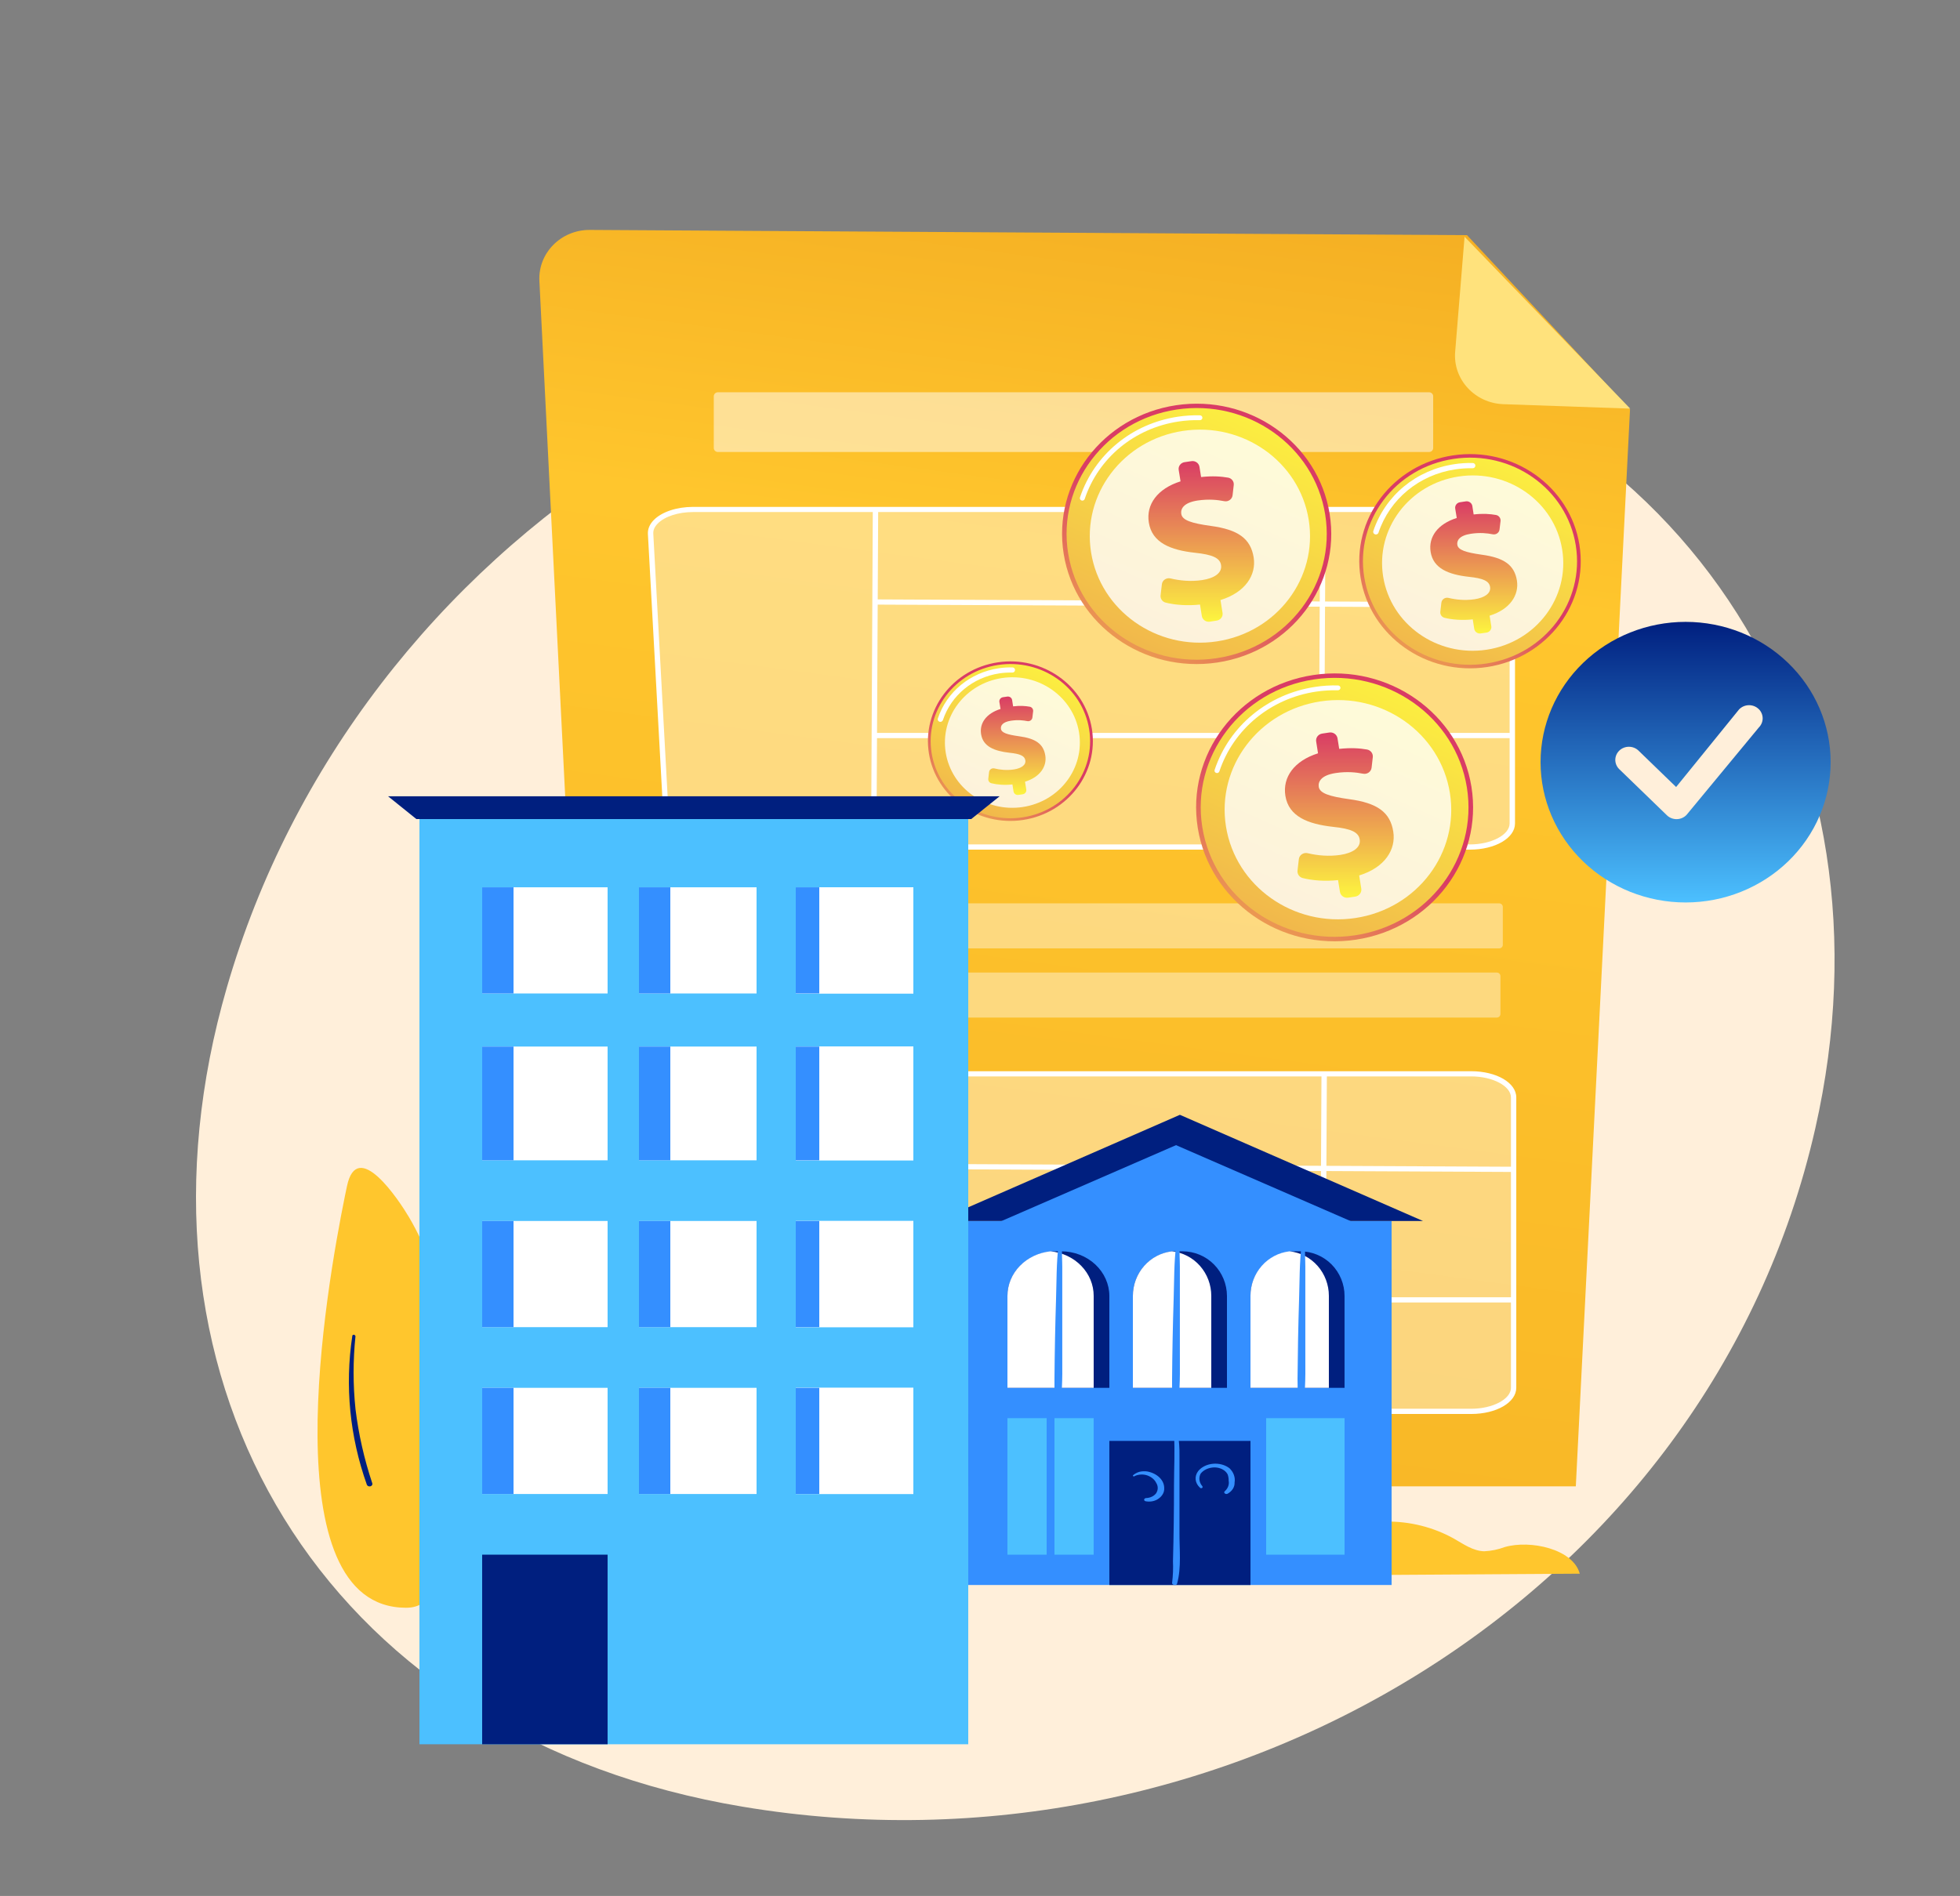 <svg width="185" height="179" viewBox="0 0 185 179" fill="none" xmlns="http://www.w3.org/2000/svg">
<rect x="0" y="0" width="185" height="179" fill="#808080" stroke="none"/>
<path d="M20.525 96.56C20.797 95.454 21.088 94.341 21.414 93.222C33.565 51.236 77.193 22.385 122.159 30.826C159.956 37.943 179.458 70.757 171.34 106.541C161.327 150.686 115.554 178.194 70.106 170.576C31.509 164.137 11.857 132.363 20.525 96.56Z" fill="#FFEFDA"/>
<path d="M153.854 38.647L148.738 140.329H56.607L50.912 26.522C50.778 23.892 52.952 21.692 55.674 21.707L138.466 22.199L153.854 38.647Z" fill="url(#paint0_linear_3359_36763)"/>
<path d="M141.907 38.16C139.209 38.068 137.135 35.819 137.349 33.219L138.237 22.349L153.87 38.579L141.907 38.16Z" fill="url(#paint1_linear_3359_36763)"/>
<path opacity="0.4" d="M138.849 79.971H67.034C64.864 79.971 63.089 79.016 63.024 77.809L61.523 50.4C61.454 49.141 63.269 48.098 65.533 48.098H138.849C141.063 48.098 142.859 49.097 142.859 50.332V77.742C142.859 78.972 141.063 79.971 138.849 79.971Z" fill="white"/>
<path fill-rule="evenodd" clip-rule="evenodd" d="M138.735 80.217H66.914C64.6 80.217 62.73 79.165 62.656 77.819L61.154 50.414C61.13 49.946 61.319 49.493 61.708 49.097C62.461 48.33 63.877 47.857 65.413 47.857H138.735C141.123 47.857 142.998 48.943 142.998 50.332V77.742C142.998 79.127 141.123 80.217 138.735 80.217ZM65.413 48.344C64.012 48.344 62.735 48.764 62.077 49.435C61.783 49.734 61.643 50.053 61.663 50.385L63.159 77.795C63.219 78.861 64.904 79.725 66.914 79.725H138.735C140.769 79.725 142.49 78.818 142.49 77.742V50.332C142.49 49.256 140.769 48.344 138.735 48.344H65.413Z" fill="white"/>
<path d="M82.726 79.971H82.218L82.382 47.881H82.891L82.726 79.971Z" fill="white"/>
<path d="M124.952 79.971H124.448L124.613 47.881H125.116L124.952 79.971Z" fill="white"/>
<path d="M142.744 57.367L82.637 57.082V56.59L142.744 56.875V57.367Z" fill="white"/>
<path d="M142.739 69.689H82.472V69.197H142.739V69.689Z" fill="white"/>
<path opacity="0.4" d="M138.974 133.251H67.154C64.989 133.251 63.214 132.296 63.144 131.09L61.648 103.68C61.579 102.421 63.394 101.379 65.653 101.379H138.974C141.188 101.379 142.984 102.377 142.984 103.613V131.022C142.984 132.253 141.188 133.251 138.974 133.251Z" fill="white"/>
<path fill-rule="evenodd" clip-rule="evenodd" d="M138.86 133.497H67.039C64.725 133.497 62.85 132.446 62.781 131.099L61.279 103.695C61.255 103.227 61.444 102.773 61.833 102.377C62.581 101.61 64.002 101.137 65.538 101.137H138.86C141.248 101.137 143.118 102.223 143.118 103.613V131.022C143.118 132.407 141.248 133.497 138.86 133.497ZM65.538 101.625C64.137 101.625 62.86 102.045 62.202 102.715C61.908 103.014 61.768 103.333 61.783 103.666L63.284 131.075C63.344 132.142 65.029 133.005 67.039 133.005H138.86C140.894 133.005 142.615 132.098 142.615 131.022V103.613C142.615 102.537 140.894 101.625 138.86 101.625H65.538Z" fill="white"/>
<path d="M82.846 133.251H82.343L82.507 101.162H83.011L82.846 133.251Z" fill="white"/>
<path d="M125.077 133.251H124.568L124.733 101.162H125.242L125.077 133.251Z" fill="white"/>
<path d="M142.863 110.647L82.756 110.363L82.761 109.87L142.868 110.155L142.863 110.647Z" fill="white"/>
<path d="M142.859 122.97H82.592V122.478H142.859V122.97Z" fill="white"/>
<path opacity="0.5" d="M134.886 37.035H67.762C67.547 37.035 67.373 37.204 67.373 37.411V42.299C67.373 42.507 67.547 42.675 67.762 42.675H134.886C135.1 42.675 135.275 42.507 135.275 42.299V37.411C135.275 37.204 135.1 37.035 134.886 37.035Z" fill="white"/>
<path opacity="0.4" d="M141.503 85.288H63.578C63.388 85.288 63.234 85.437 63.234 85.621V89.206C63.234 89.39 63.388 89.539 63.578 89.539H141.503C141.693 89.539 141.847 89.39 141.847 89.206V85.621C141.847 85.437 141.693 85.288 141.503 85.288Z" fill="white"/>
<path opacity="0.4" d="M141.278 91.821H63.354C63.164 91.821 63.01 91.97 63.01 92.154V95.739C63.01 95.922 63.164 96.071 63.354 96.071H141.278C141.468 96.071 141.622 95.922 141.622 95.739V92.154C141.622 91.97 141.468 91.821 141.278 91.821Z" fill="white"/>
<path d="M103.061 68.816C103.72 72.922 100.812 76.772 96.564 77.414C92.32 78.056 88.341 75.243 87.678 71.132C87.02 67.021 89.927 63.171 94.17 62.534C98.419 61.893 102.398 64.706 103.061 68.816Z" fill="url(#paint2_linear_3359_36763)"/>
<path d="M102.802 68.855C103.445 72.826 100.633 76.55 96.529 77.168C92.42 77.785 88.575 75.064 87.932 71.094C87.294 67.123 90.106 63.398 94.21 62.78C98.319 62.163 102.164 64.879 102.802 68.855Z" fill="url(#paint3_linear_3359_36763)"/>
<path d="M88.796 68.15C88.761 68.155 88.721 68.15 88.681 68.141C88.546 68.097 88.477 67.962 88.521 67.832C89.359 65.318 91.563 63.499 94.261 63.094C94.695 63.026 95.133 63.002 95.562 63.012C95.702 63.012 95.812 63.128 95.807 63.258C95.807 63.393 95.692 63.504 95.552 63.499C95.148 63.49 94.74 63.514 94.341 63.572C91.827 63.953 89.783 65.642 89 67.982C88.965 68.073 88.885 68.136 88.796 68.15Z" fill="white"/>
<path opacity="0.8" d="M101.85 69.159C102.388 72.522 100.01 75.672 96.534 76.193C93.058 76.719 89.807 74.418 89.264 71.055C88.725 67.692 91.104 64.541 94.574 64.016C98.05 63.494 101.306 65.796 101.85 69.159Z" fill="white"/>
<path d="M95.666 74.727L95.561 74.061C94.843 74.143 94.11 74.085 93.577 73.95C93.382 73.902 93.262 73.718 93.282 73.53L93.357 72.888C93.387 72.652 93.621 72.493 93.861 72.551C94.389 72.681 95.028 72.744 95.691 72.647C96.379 72.541 96.853 72.242 96.778 71.779C96.713 71.359 96.274 71.171 95.282 71.07C93.861 70.91 92.789 70.486 92.604 69.323C92.435 68.276 93.098 67.355 94.439 66.935L94.329 66.274C94.295 66.061 94.449 65.859 94.669 65.825L95.067 65.767C95.292 65.733 95.496 65.878 95.531 66.09L95.626 66.689C96.289 66.611 96.788 66.65 97.192 66.722C97.396 66.756 97.536 66.944 97.516 67.147L97.446 67.74C97.421 67.972 97.197 68.131 96.962 68.083C96.588 68.006 96.075 67.948 95.427 68.044C94.614 68.165 94.429 68.527 94.479 68.821C94.534 69.183 95.067 69.357 96.174 69.511C97.76 69.723 98.488 70.24 98.663 71.33C98.827 72.334 98.204 73.352 96.748 73.805L96.868 74.543C96.903 74.756 96.748 74.958 96.529 74.992L96.13 75.05C95.905 75.084 95.701 74.939 95.666 74.727Z" fill="url(#paint4_linear_3359_36763)"/>
<path d="M125.501 48.513C126.583 55.22 121.836 61.507 114.904 62.549C107.973 63.591 101.481 59.002 100.399 52.296C99.322 45.59 104.064 39.308 110.995 38.261C117.926 37.218 124.424 41.807 125.501 48.513Z" fill="url(#paint5_linear_3359_36763)"/>
<path d="M125.082 48.576C126.129 55.061 121.542 61.135 114.84 62.143C108.138 63.157 101.86 58.718 100.818 52.233C99.775 45.749 104.363 39.674 111.06 38.666C117.762 37.657 124.04 42.092 125.082 48.576Z" fill="url(#paint6_linear_3359_36763)"/>
<path d="M102.199 47.259C102.163 47.265 102.126 47.264 102.09 47.254C101.965 47.216 101.895 47.085 101.935 46.965C103.291 42.917 106.827 39.998 111.17 39.342C111.863 39.24 112.566 39.192 113.264 39.211C113.394 39.216 113.494 39.317 113.494 39.448C113.489 39.573 113.379 39.674 113.25 39.67C112.586 39.65 111.908 39.694 111.245 39.795C107.081 40.422 103.685 43.221 102.384 47.105C102.359 47.191 102.284 47.249 102.199 47.259Z" fill="white"/>
<path opacity="0.8" d="M123.526 49.073C124.409 54.564 120.524 59.702 114.854 60.556C109.185 61.41 103.869 57.656 102.986 52.166C102.104 46.68 105.983 41.537 111.658 40.683C117.328 39.829 122.643 43.587 123.526 49.073Z" fill="white"/>
<path d="M113.438 58.158L113.264 57.077C112.092 57.208 110.895 57.116 110.022 56.894C109.708 56.812 109.509 56.518 109.544 56.209L109.668 55.157C109.713 54.776 110.097 54.52 110.486 54.612C111.349 54.819 112.396 54.93 113.473 54.766C114.595 54.597 115.373 54.105 115.253 53.348C115.144 52.667 114.43 52.364 112.81 52.19C110.486 51.939 108.741 51.239 108.437 49.343C108.157 47.635 109.244 46.135 111.429 45.445L111.254 44.364C111.199 44.017 111.449 43.688 111.808 43.635L112.461 43.539C112.82 43.486 113.159 43.722 113.214 44.07L113.368 45.039C114.455 44.919 115.268 44.982 115.926 45.097C116.261 45.16 116.49 45.464 116.45 45.792L116.34 46.762C116.295 47.138 115.931 47.394 115.552 47.317C114.944 47.196 114.101 47.1 113.044 47.254C111.713 47.457 111.419 48.045 111.498 48.528C111.593 49.116 112.456 49.401 114.271 49.652C116.854 49.999 118.041 50.839 118.33 52.624C118.594 54.26 117.577 55.919 115.198 56.653L115.393 57.864C115.453 58.211 115.203 58.539 114.844 58.592L114.191 58.694C113.827 58.747 113.493 58.505 113.438 58.158Z" fill="url(#paint7_linear_3359_36763)"/>
<path d="M138.885 74.278C139.997 81.182 135.115 87.647 127.98 88.718C120.849 89.794 114.167 85.071 113.055 78.171C111.948 71.267 116.83 64.802 123.961 63.731C131.091 62.655 137.773 67.378 138.885 74.278Z" fill="url(#paint8_linear_3359_36763)"/>
<path d="M138.456 74.345C139.528 81.018 134.811 87.266 127.915 88.303C121.018 89.345 114.561 84.776 113.484 78.104C112.412 71.436 117.134 65.183 124.025 64.145C130.922 63.108 137.384 67.672 138.456 74.345Z" fill="url(#paint9_linear_3359_36763)"/>
<path d="M114.905 72.985C114.868 72.988 114.832 72.985 114.795 72.975C114.67 72.936 114.606 72.806 114.646 72.685C116.037 68.526 119.677 65.521 124.14 64.85C124.853 64.739 125.576 64.696 126.289 64.715C126.424 64.715 126.523 64.821 126.523 64.947C126.518 65.072 126.409 65.173 126.279 65.168C125.591 65.154 124.898 65.197 124.215 65.299C119.926 65.945 116.431 68.83 115.094 72.825C115.064 72.912 114.99 72.97 114.905 72.985Z" fill="white"/>
<path opacity="0.8" d="M136.851 74.857C137.764 80.502 133.77 85.794 127.93 86.673C122.096 87.551 116.626 83.686 115.718 78.041C114.811 72.391 118.805 67.103 124.639 66.22C130.479 65.342 135.944 69.207 136.851 74.857Z" fill="white"/>
<path d="M126.475 84.202L126.295 83.093C125.088 83.228 123.857 83.131 122.959 82.9C122.64 82.818 122.431 82.514 122.47 82.195L122.595 81.114C122.64 80.719 123.034 80.458 123.438 80.555C124.325 80.767 125.398 80.878 126.51 80.714C127.666 80.54 128.464 80.029 128.34 79.257C128.23 78.552 127.497 78.239 125.826 78.065C123.438 77.8 121.638 77.086 121.324 75.136C121.044 73.376 122.156 71.832 124.405 71.122L124.231 70.008C124.171 69.651 124.425 69.318 124.794 69.26L125.467 69.159C125.841 69.101 126.185 69.347 126.245 69.704L126.405 70.703C127.522 70.582 128.36 70.645 129.033 70.765C129.377 70.828 129.611 71.142 129.576 71.479L129.462 72.478C129.417 72.864 129.043 73.129 128.649 73.047C128.025 72.922 127.153 72.821 126.071 72.985C124.699 73.192 124.395 73.8 124.475 74.292C124.575 74.895 125.462 75.19 127.327 75.45C129.99 75.807 131.212 76.671 131.506 78.504C131.78 80.193 130.733 81.901 128.29 82.654L128.489 83.903C128.544 84.26 128.29 84.593 127.921 84.651L127.248 84.752C126.879 84.805 126.529 84.564 126.475 84.202Z" fill="url(#paint10_linear_3359_36763)"/>
<path d="M149.077 51.432C149.964 56.952 146.06 62.119 140.355 62.978C134.656 63.837 129.31 60.059 128.423 54.544C127.535 49.025 131.44 43.853 137.144 42.994C142.849 42.135 148.189 45.913 149.077 51.432Z" fill="url(#paint11_linear_3359_36763)"/>
<path d="M148.732 51.48C149.595 56.817 145.82 61.815 140.305 62.645C134.79 63.48 129.624 59.827 128.766 54.491C127.904 49.155 131.678 44.156 137.194 43.327C142.709 42.492 147.875 46.144 148.732 51.48Z" fill="url(#paint12_linear_3359_36763)"/>
<path d="M129.909 50.458C129.869 50.467 129.829 50.463 129.789 50.448C129.654 50.41 129.579 50.265 129.624 50.135C130.746 46.781 133.678 44.364 137.274 43.824C137.847 43.737 138.431 43.698 139.009 43.713C139.149 43.718 139.263 43.828 139.258 43.968C139.253 44.103 139.139 44.215 138.994 44.21C138.451 44.195 137.897 44.234 137.353 44.316C133.953 44.827 131.175 47.114 130.113 50.289C130.083 50.381 130.003 50.443 129.909 50.458Z" fill="white"/>
<path opacity="0.8" d="M147.452 51.891C148.18 56.407 144.984 60.638 140.316 61.342C135.649 62.042 131.276 58.954 130.553 54.438C129.825 49.922 133.021 45.691 137.688 44.986C142.356 44.282 146.729 47.374 147.452 51.891Z" fill="white"/>
<path d="M139.149 59.369L139.01 58.477C138.042 58.587 137.06 58.51 136.342 58.327C136.083 58.26 135.918 58.018 135.948 57.763L136.048 56.899C136.088 56.58 136.402 56.373 136.721 56.45C137.434 56.619 138.292 56.711 139.184 56.576C140.107 56.436 140.745 56.03 140.645 55.408C140.556 54.848 139.972 54.597 138.631 54.458C136.726 54.245 135.285 53.671 135.035 52.113C134.806 50.704 135.699 49.469 137.499 48.904L137.354 48.016C137.309 47.727 137.514 47.462 137.808 47.418L138.346 47.336C138.646 47.288 138.92 47.486 138.97 47.77L139.094 48.571C139.987 48.47 140.66 48.523 141.199 48.62C141.473 48.668 141.663 48.919 141.633 49.189L141.538 49.99C141.503 50.298 141.204 50.511 140.89 50.443C140.391 50.342 139.698 50.265 138.83 50.395C137.733 50.559 137.489 51.046 137.554 51.442C137.633 51.925 138.341 52.156 139.837 52.368C141.967 52.653 142.939 53.343 143.178 54.81C143.393 56.156 142.555 57.526 140.6 58.129L140.76 59.123C140.81 59.413 140.605 59.678 140.311 59.726L139.768 59.803C139.473 59.852 139.199 59.654 139.149 59.369Z" fill="url(#paint13_linear_3359_36763)"/>
<path d="M94.333 136.04C95.975 136.509 97.499 137.295 98.81 138.349C100.12 139.403 101.19 140.703 101.952 142.167C102.345 142.95 102.755 143.859 103.622 144.112C104.634 144.41 105.605 143.644 106.472 143.065C110.409 140.432 116.49 141.412 119.299 145.126C119.62 145.672 120.072 146.139 120.617 146.487C121.854 147.104 123.265 146.151 124.438 145.435C126.353 144.3 128.556 143.685 130.81 143.655C133.064 143.625 135.284 144.181 137.231 145.264C138.138 145.782 139.04 146.432 140.092 146.46C140.754 146.429 141.407 146.295 142.023 146.063C144.445 145.363 148.48 146.239 149.11 148.575L92.87 148.928L94.333 136.04Z" fill="#FFC62D"/>
<path d="M131.351 115.276H91.391V149.644H131.351V115.276Z" fill="#348FFF"/>
<path d="M134.31 115.276H88.43L111.367 105.252L134.31 115.276Z" fill="#001F7F"/>
<path d="M127.65 115.359L111.263 118.14L94.35 115.359L111.003 108.116L127.65 115.359Z" fill="#348FFF"/>
<path d="M104.71 122.367V131.028H95.09V122.367C95.089 121.325 95.503 120.319 96.251 119.544C96.999 118.769 98.029 118.279 99.142 118.168C99.304 118.15 99.468 118.141 99.631 118.14H100.175C101.378 118.141 102.532 118.587 103.382 119.38C104.232 120.172 104.71 121.247 104.71 122.367Z" fill="#001F7F"/>
<path d="M115.81 122.351V131.028H106.93V122.351C106.929 121.308 107.31 120.301 107.999 119.524C108.688 118.746 109.638 118.254 110.665 118.14C110.815 118.14 110.966 118.14 111.116 118.14H111.623C112.731 118.14 113.793 118.583 114.578 119.372C115.362 120.162 115.805 121.233 115.81 122.351Z" fill="#001F7F"/>
<path d="M126.909 122.367V131.028H118.029V122.367C118.028 121.325 118.408 120.32 119.097 119.545C119.786 118.77 120.735 118.279 121.762 118.168C121.912 118.15 122.062 118.141 122.213 118.14H122.714C123.265 118.138 123.811 118.247 124.32 118.459C124.829 118.67 125.292 118.982 125.682 119.374C126.072 119.767 126.381 120.233 126.591 120.747C126.802 121.26 126.91 121.811 126.909 122.367Z" fill="#001F7F"/>
<path d="M103.23 122.348V131.028H95.09V122.348C95.089 121.303 95.505 120.296 96.257 119.519C97.009 118.742 98.044 118.251 99.163 118.14C100.281 118.251 101.315 118.743 102.066 119.52C102.817 120.297 103.232 121.304 103.23 122.348Z" fill="white"/>
<path d="M114.33 122.351V131.028H106.93V122.351C106.929 121.308 107.306 120.301 107.988 119.524C108.669 118.746 109.608 118.254 110.624 118.14C111.642 118.251 112.584 118.743 113.268 119.52C113.952 120.298 114.33 121.306 114.33 122.351Z" fill="white"/>
<path d="M125.429 122.348V131.028H118.029V122.348C118.028 121.304 118.404 120.297 119.085 119.52C119.767 118.743 120.706 118.251 121.721 118.14C122.739 118.249 123.681 118.739 124.366 119.516C125.05 120.293 125.429 121.302 125.429 122.348Z" fill="white"/>
<path d="M118.03 136.04H104.71V149.644H118.03V136.04Z" fill="#001F7F"/>
<path d="M98.79 133.892H95.09V146.78H98.79V133.892Z" fill="#4CC0FF"/>
<path d="M103.229 133.892H99.529V146.78H103.229V133.892Z" fill="#4CC0FF"/>
<path d="M123.21 133.892H119.51V146.78H123.21V133.892Z" fill="#4CC0FF"/>
<path d="M126.91 133.892H123.21V146.78H126.91V133.892Z" fill="#4CC0FF"/>
<path d="M85.302 129.596C78.005 129.596 79.697 136.18 79.769 136.949C79.811 137.415 81.961 142.484 84.694 142.484C89.04 142.484 90.076 137.73 89.889 135.26C89.853 134.71 89.913 129.596 85.302 129.596Z" fill="#FFC62D"/>
<path d="M99.916 117.532C99.708 119.218 99.73 120.932 99.678 122.624C99.599 125.141 99.549 127.659 99.529 130.179C99.529 130.87 99.529 131.561 99.529 132.252C99.529 132.535 100.087 132.524 100.124 132.252C100.332 130.566 100.251 128.847 100.265 127.16C100.265 124.642 100.265 122.123 100.265 119.599C100.265 118.914 100.199 118.218 100.265 117.532C100.265 117.385 99.983 117.391 99.968 117.532H99.916Z" fill="#348FFF"/>
<path d="M111.017 117.532C110.808 119.218 110.831 120.932 110.779 122.624C110.699 125.141 110.65 127.659 110.63 130.179C110.63 130.87 110.63 131.561 110.63 132.252C110.63 132.535 111.188 132.524 111.225 132.252C111.433 130.566 111.351 128.847 111.366 127.16C111.366 124.642 111.366 122.123 111.366 119.599C111.366 118.914 111.299 118.218 111.366 117.532C111.366 117.385 111.083 117.391 111.069 117.532H111.017Z" fill="#348FFF"/>
<path d="M122.857 117.532C122.649 119.218 122.671 120.932 122.619 122.624C122.54 125.141 122.491 127.659 122.471 130.179C122.471 130.87 122.508 131.561 122.471 132.252C122.471 132.535 123.028 132.524 123.066 132.252C123.274 130.566 123.192 128.847 123.207 127.16C123.207 124.642 123.207 122.123 123.207 119.599C123.207 118.914 123.14 118.218 123.207 117.532C123.207 117.385 122.924 117.391 122.909 117.532H122.857Z" fill="#348FFF"/>
<path d="M110.811 135.434C110.908 137.024 110.811 138.63 110.811 140.22C110.811 142.619 110.779 145.017 110.714 147.415C110.744 148.089 110.717 148.763 110.633 149.434C110.585 149.643 111.046 149.737 111.102 149.522C111.53 147.954 111.312 146.222 111.328 144.632C111.328 142.222 111.328 139.808 111.328 137.398C111.339 136.733 111.293 136.068 111.191 135.407C111.191 135.28 110.852 135.313 110.868 135.407L110.811 135.434Z" fill="#348FFF"/>
<path d="M107.083 139.365C107.266 139.277 107.475 139.226 107.69 139.215C107.906 139.205 108.121 139.236 108.317 139.306C108.69 139.447 108.979 139.692 109.125 139.99C109.224 140.144 109.276 140.314 109.276 140.486C109.276 140.658 109.224 140.827 109.125 140.981C109.029 141.113 108.892 141.223 108.726 141.303C108.56 141.383 108.371 141.429 108.175 141.437C108.13 141.44 108.087 141.455 108.054 141.479C108.021 141.503 108 141.535 107.994 141.57C107.988 141.605 107.997 141.64 108.021 141.67C108.044 141.7 108.081 141.723 108.123 141.735C108.341 141.779 108.57 141.779 108.787 141.735C109.005 141.691 109.204 141.603 109.364 141.482C109.541 141.356 109.679 141.202 109.77 141.031C109.86 140.86 109.9 140.675 109.887 140.491C109.889 140.129 109.731 139.778 109.441 139.494C109.15 139.21 108.743 139.009 108.285 138.924C108.044 138.889 107.796 138.9 107.561 138.954C107.33 139.02 107.123 139.129 106.96 139.271C106.87 139.341 106.999 139.43 107.096 139.375L107.083 139.365Z" fill="#348FFF"/>
<path d="M113.494 140.323C113.343 140.153 113.249 139.956 113.218 139.75C113.188 139.544 113.222 139.335 113.319 139.142C113.437 138.984 113.598 138.85 113.79 138.748C113.982 138.646 114.201 138.58 114.43 138.554C114.633 138.53 114.84 138.542 115.036 138.591C115.233 138.641 115.412 138.725 115.561 138.837C115.704 138.944 115.815 139.076 115.884 139.222C115.946 139.412 115.976 139.608 115.971 139.804C116.005 139.978 115.99 140.156 115.928 140.324C115.867 140.493 115.76 140.65 115.614 140.782C115.439 140.916 115.662 141.114 115.857 141.033C116.073 140.915 116.249 140.755 116.366 140.568C116.484 140.381 116.54 140.173 116.53 139.965C116.57 139.727 116.548 139.485 116.466 139.255C116.384 139.024 116.243 138.809 116.052 138.623C115.849 138.465 115.604 138.345 115.334 138.271C115.065 138.198 114.779 138.172 114.496 138.197C114.213 138.222 113.941 138.297 113.699 138.416C113.457 138.535 113.251 138.695 113.097 138.885C112.911 139.126 112.826 139.408 112.855 139.689C112.884 139.971 113.025 140.237 113.258 140.451C113.276 140.476 113.306 140.494 113.34 140.501C113.375 140.509 113.412 140.505 113.443 140.491C113.475 140.477 113.497 140.453 113.507 140.426C113.516 140.398 113.512 140.369 113.494 140.344V140.323Z" fill="#348FFF"/>
<g clip-path="url(#clip0_3359_36763)">
<path d="M172.79 71.958C172.79 75.471 171.348 78.84 168.78 81.324C166.213 83.808 162.731 85.204 159.1 85.204C155.469 85.204 151.987 83.808 149.42 81.324C146.852 78.84 145.41 75.471 145.41 71.958C145.41 68.445 146.852 65.076 149.42 62.592C151.987 60.108 155.469 58.712 159.1 58.712C162.731 58.712 166.213 60.108 168.78 62.592C171.348 65.076 172.79 68.445 172.79 71.958ZM165.996 66.941C165.874 66.823 165.729 66.73 165.569 66.668C165.408 66.606 165.237 66.576 165.064 66.579C164.892 66.582 164.722 66.62 164.564 66.688C164.407 66.756 164.266 66.855 164.148 66.977L158.205 74.304L154.624 70.837C154.38 70.618 154.058 70.498 153.726 70.504C153.393 70.51 153.076 70.64 152.841 70.867C152.606 71.095 152.471 71.402 152.465 71.724C152.459 72.045 152.583 72.357 152.81 72.592L157.338 76.975C157.46 77.093 157.605 77.186 157.765 77.248C157.925 77.31 158.096 77.341 158.268 77.338C158.44 77.335 158.61 77.298 158.768 77.23C158.925 77.162 159.067 77.064 159.184 76.942L166.015 68.68C166.248 68.445 166.377 68.132 166.374 67.807C166.37 67.482 166.236 67.171 165.998 66.941H165.996Z" fill="url(#paint14_linear_3359_36763)"/>
</g>
<path d="M32.55 112.947L32.75 111.991C33.721 107.37 37.653 113.306 38.606 114.92C41.931 120.564 42.513 126.701 42.55 133.112C42.546 137.65 42.129 142.179 41.306 146.641C40.905 148.882 41.166 151.81 38.302 151.792C25.529 151.749 30.778 121.684 32.55 112.947Z" fill="#FFC62D"/>
<path d="M39.591 77.328H91.391V164.68H39.591V77.328Z" fill="#4CC0FF"/>
<path d="M75.11 83.772H86.21V93.796H75.11V83.772Z" fill="white"/>
<path d="M60.31 83.772H71.41V93.796H60.31V83.772Z" fill="white"/>
<path d="M45.51 83.772H57.35V93.796H45.51V83.772Z" fill="white"/>
<path d="M75.11 98.808H86.21V109.548H75.11V98.808Z" fill="white"/>
<path d="M60.31 98.808H71.41V109.548H60.31V98.808Z" fill="white"/>
<path d="M45.51 98.808H57.35V109.548H45.51V98.808Z" fill="white"/>
<path d="M75.11 115.276H86.21V125.3H75.11V115.276Z" fill="white"/>
<path d="M60.31 115.276H71.41V125.3H60.31V115.276Z" fill="white"/>
<path d="M45.51 115.276H57.35V125.3H45.51V115.276Z" fill="white"/>
<path d="M75.11 131.028H86.21V141.052H75.11V131.028Z" fill="white"/>
<path d="M75.11 83.772H86.21V93.796H75.11V83.772Z" fill="white"/>
<path d="M75.11 98.808H86.21V109.548H75.11V98.808Z" fill="white"/>
<path d="M75.11 115.276H86.21V125.3H75.11V115.276Z" fill="white"/>
<path d="M75.11 131.028H86.21V141.052H75.11V131.028Z" fill="white"/>
<path d="M75.11 83.772H77.33V93.796H75.11V83.772Z" fill="#348FFF"/>
<path d="M75.11 98.808H77.33V109.548H75.11V98.808Z" fill="#348FFF"/>
<path d="M75.11 115.276H77.33V125.3H75.11V115.276Z" fill="#348FFF"/>
<path d="M75.11 131.028H77.33V141.052H75.11V131.028Z" fill="#348FFF"/>
<path d="M60.309 83.772H63.27V93.796H60.309V83.772Z" fill="#348FFF"/>
<path d="M60.309 98.808H63.27V109.548H60.309V98.808Z" fill="#348FFF"/>
<path d="M60.31 131.028H71.41V141.052H60.31V131.028Z" fill="white"/>
<path d="M45.51 131.028H57.35V141.052H45.51V131.028Z" fill="white"/>
<path d="M60.309 115.276H63.27V125.3H60.309V115.276Z" fill="#348FFF"/>
<path d="M60.309 131.028H63.27V141.052H60.309V131.028Z" fill="#348FFF"/>
<path d="M45.511 83.772H48.471V93.796H45.511V83.772Z" fill="#348FFF"/>
<path d="M45.511 98.808H48.471V109.548H45.511V98.808Z" fill="#348FFF"/>
<path d="M45.511 115.276H48.471V125.3H45.511V115.276Z" fill="#348FFF"/>
<path d="M45.511 131.028H48.471V141.052H45.511V131.028Z" fill="#348FFF"/>
<path d="M45.51 146.78H57.35V164.68H45.51V146.78Z" fill="#001F7F"/>
<path d="M91.674 77.328L94.35 75.18H36.63L39.299 77.328H91.674Z" fill="#001F7F"/>
<path d="M33.556 126.123C33.315 128.428 33.315 130.748 33.556 133.054C33.848 135.423 34.379 137.766 35.144 140.056C35.159 140.113 35.148 140.174 35.112 140.224C35.077 140.275 35.021 140.312 34.955 140.328C34.889 140.343 34.818 140.337 34.757 140.31C34.697 140.282 34.651 140.236 34.628 140.18C33.01 135.632 32.541 130.839 33.254 126.123C33.254 125.987 33.529 125.975 33.515 126.123H33.556Z" fill="#001F7F"/>
<defs>
<linearGradient id="paint0_linear_3359_36763" x1="167.801" y1="6.798" x2="132.818" y2="269.984" gradientUnits="userSpaceOnUse">
<stop stop-color="#EFA31E"/>
<stop offset="0.2" stop-color="#FFC62D"/>
<stop offset="1" stop-color="#EFA31E"/>
</linearGradient>
<linearGradient id="paint1_linear_3359_36763" x1="143.542" y1="14.957" x2="174.289" y2="-29.234" gradientUnits="userSpaceOnUse">
<stop stop-color="#FFE27C"/>
<stop offset="0.2" stop-color="#FFC62D"/>
<stop offset="1" stop-color="#EFA31E"/>
</linearGradient>
<linearGradient id="paint2_linear_3359_36763" x1="80.368" y1="78.273" x2="87.877" y2="65.805" gradientUnits="userSpaceOnUse">
<stop stop-color="#FDF53F"/>
<stop offset="1" stop-color="#D93C65"/>
</linearGradient>
<linearGradient id="paint3_linear_3359_36763" x1="106.716" y1="64.787" x2="86.134" y2="111.138" gradientUnits="userSpaceOnUse">
<stop stop-color="#FDF53F"/>
<stop offset="1" stop-color="#D93C65"/>
</linearGradient>
<linearGradient id="paint4_linear_3359_36763" x1="95.631" y1="75.055" x2="95.631" y2="65.762" gradientUnits="userSpaceOnUse">
<stop stop-color="#FDF53F"/>
<stop offset="1" stop-color="#D93C65"/>
</linearGradient>
<linearGradient id="paint5_linear_3359_36763" x1="88.521" y1="63.977" x2="100.774" y2="43.63" gradientUnits="userSpaceOnUse">
<stop stop-color="#FDF53F"/>
<stop offset="1" stop-color="#D93C65"/>
</linearGradient>
<linearGradient id="paint6_linear_3359_36763" x1="131.42" y1="41.918" x2="97.822" y2="117.562" gradientUnits="userSpaceOnUse">
<stop stop-color="#FDF53F"/>
<stop offset="1" stop-color="#D93C65"/>
</linearGradient>
<linearGradient id="paint7_linear_3359_36763" x1="113.383" y1="58.699" x2="113.383" y2="43.529" gradientUnits="userSpaceOnUse">
<stop stop-color="#FDF53F"/>
<stop offset="1" stop-color="#D93C65"/>
</linearGradient>
<linearGradient id="paint8_linear_3359_36763" x1="100.833" y1="90.19" x2="113.443" y2="69.258" gradientUnits="userSpaceOnUse">
<stop stop-color="#FDF53F"/>
<stop offset="1" stop-color="#D93C65"/>
</linearGradient>
<linearGradient id="paint9_linear_3359_36763" x1="144.969" y1="67.494" x2="110.403" y2="145.328" gradientUnits="userSpaceOnUse">
<stop stop-color="#FDF53F"/>
<stop offset="1" stop-color="#D93C65"/>
</linearGradient>
<linearGradient id="paint10_linear_3359_36763" x1="126.415" y1="84.757" x2="126.415" y2="69.149" gradientUnits="userSpaceOnUse">
<stop stop-color="#FDF53F"/>
<stop offset="1" stop-color="#D93C65"/>
</linearGradient>
<linearGradient id="paint11_linear_3359_36763" x1="118.629" y1="64.146" x2="128.715" y2="47.404" gradientUnits="userSpaceOnUse">
<stop stop-color="#FDF53F"/>
<stop offset="1" stop-color="#D93C65"/>
</linearGradient>
<linearGradient id="paint12_linear_3359_36763" x1="153.963" y1="46.009" x2="126.314" y2="108.26" gradientUnits="userSpaceOnUse">
<stop stop-color="#FDF53F"/>
<stop offset="1" stop-color="#D93C65"/>
</linearGradient>
<linearGradient id="paint13_linear_3359_36763" x1="139.104" y1="59.813" x2="139.104" y2="47.327" gradientUnits="userSpaceOnUse">
<stop stop-color="#FDF53F"/>
<stop offset="1" stop-color="#D93C65"/>
</linearGradient>
<linearGradient id="paint14_linear_3359_36763" x1="159.096" y1="85.209" x2="159.096" y2="58.707" gradientUnits="userSpaceOnUse">
<stop stop-color="#4CC0FF"/>
<stop offset="1" stop-color="#001F7F"/>
</linearGradient>
<clipPath id="clip0_3359_36763">
<rect width="27.38" height="26.492" fill="white" transform="translate(145.41 58.712)"/>
</clipPath>
</defs>
</svg>
